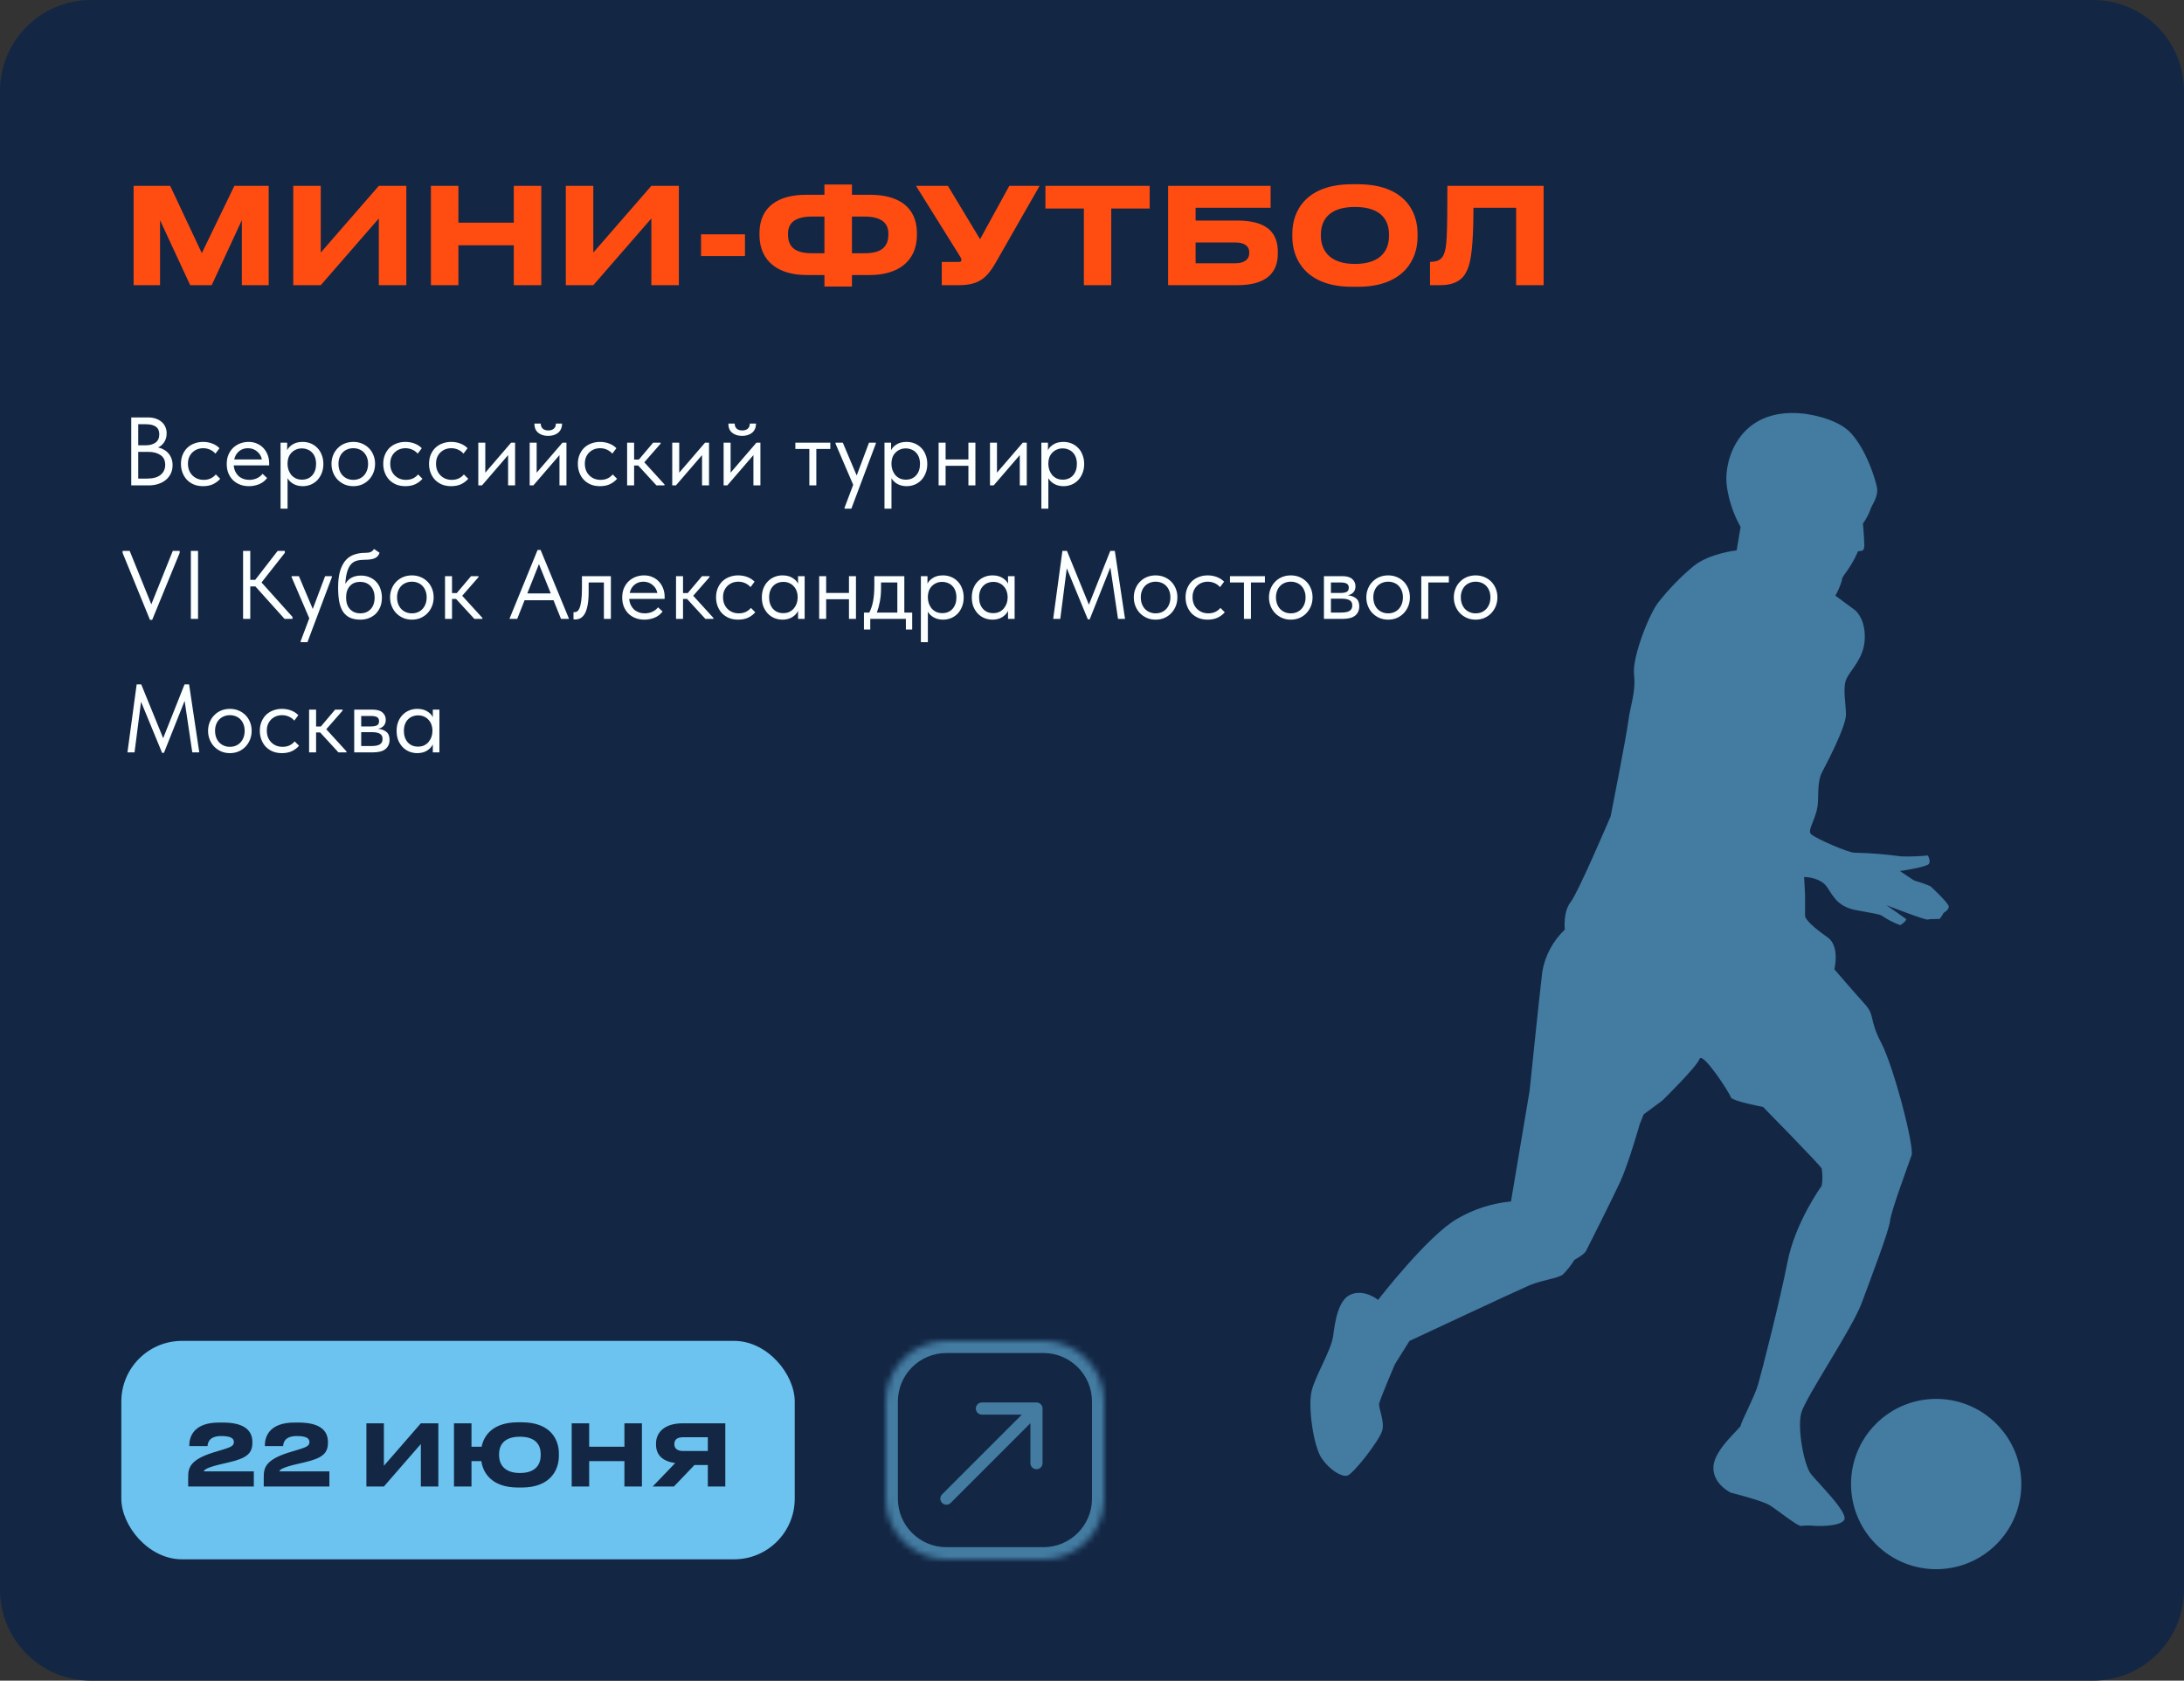 <?xml version="1.0" encoding="UTF-8"?> <svg xmlns="http://www.w3.org/2000/svg" width="360" height="277" viewBox="0 0 360 277" fill="none"><rect x="0" y="0" width="360" height="277" fill="#333333" stroke="none"/><path d="M0 15C0 6.716 6.716 0 15 0H345C353.284 0 360 6.716 360 15V262C360 270.284 353.284 277 345 277H15C6.716 277 0 270.284 0 262V15Z" fill="#132745"></path><path d="M216.208 229.239C216.845 226.663 219.422 222.583 219.745 220.215C220.068 217.848 220.553 214.091 222.807 213.293C225.061 212.494 227.153 214.244 227.153 214.244C227.153 214.244 235.369 203.612 240.199 200.874C242.91 199.288 245.935 198.314 249.062 198.021L252.133 179.783C252.133 179.783 253.74 164.159 254.225 160.137C254.686 157.491 255.986 155.063 257.934 153.214C257.934 153.214 257.61 150.314 258.885 148.697C260.159 147.081 265.494 134.529 265.494 134.529C265.494 134.529 268.071 121.482 268.394 118.905C268.717 116.328 269.678 114.074 269.345 111.174C269.012 108.274 271.922 101.018 273.377 99.25C275.095 97.064 277.04 95.066 279.177 93.287C281.754 91.195 286.261 90.71 286.261 90.71L286.908 86.85C285.76 84.803 284.996 82.563 284.654 80.241C284.017 76.219 286.433 67.033 297.225 68.164C297.225 68.164 302.769 68.716 305.204 71.493C307.638 74.269 309.007 78.596 309.369 80.231C309.73 81.867 308.484 83.246 308.294 84.035C307.991 84.838 307.582 85.596 307.077 86.289C307.077 86.289 307.267 88.191 307.305 89.798C307.343 91.405 306.24 90.444 306.164 91.091C305.651 92.25 305.014 93.35 304.262 94.372C304.186 94.486 303.502 95.323 303.616 95.636C303.353 96.518 302.989 97.367 302.532 98.166C302.532 98.166 305.08 100.068 305.622 100.448C306.164 100.828 307.524 102.283 307.372 105.412C307.22 108.54 305.004 110.442 304.357 111.897C303.711 113.352 304.243 115.701 304.281 117.735C304.319 119.77 300.848 126.294 300.354 127.245C299.86 128.196 299.707 129.261 299.669 131.999C299.631 134.738 297.777 136.773 298.528 137.486C299.279 138.199 304.975 140.691 305.784 140.538C308.329 140.595 310.869 140.798 313.391 141.147C314.854 141.19 316.318 141.14 317.775 140.995C317.775 140.995 318.279 141.832 317.965 142.364C317.651 142.897 313.315 143.553 313.21 143.553C313.106 143.553 315.388 145.036 315.502 145.112C316.421 145.374 317.323 145.691 318.203 146.063C318.516 146.329 321.141 148.811 321.217 149.382C321.293 149.952 320.38 150.456 320.38 150.456C320.206 150.791 320.002 151.109 319.772 151.407C319.619 151.521 318.165 151.407 317.784 151.559C317.404 151.712 310.957 149.192 310.957 149.192C310.957 149.192 313.933 151.255 314.161 151.445C314.389 151.636 313.477 152.396 313.21 152.472C312.16 152.088 311.161 151.577 310.234 150.951C309.816 150.647 308.674 150.532 305.926 150C303.178 149.467 302.37 148.098 301.238 146.31C300.107 144.523 297.378 144.542 297.378 144.542L297.539 147.394V150.932C297.539 151.578 299.146 153.033 301.238 154.479C303.33 155.924 302.37 159.756 302.37 159.756C302.37 159.756 305.584 163.503 307.362 165.462C309.14 167.421 308.009 167.877 310.101 171.899C312.193 175.922 315.578 189.016 315.093 190.423C314.608 191.831 311.708 199.609 311.546 201.216C311.385 202.823 308.484 210.402 306.877 214.748C305.27 219.093 297.539 230.371 296.893 232.948C296.246 235.525 297.378 241.506 298.5 242.933C299.622 244.359 304.785 249.38 303.977 250.54C303.169 251.7 299.146 251.491 299.146 251.491C298.397 251.407 297.642 251.407 296.893 251.491C296.408 251.652 293.022 248.914 291.739 248.106C290.455 247.297 285.292 246.014 285.292 246.014C285.292 246.014 282.23 244.568 282.439 241.668C282.648 238.768 286.956 235.382 286.956 234.897C286.956 234.412 289.209 230.228 289.808 228.136C290.407 226.044 293.346 214.605 294.639 208.006C295.932 201.406 300.278 195.444 300.278 195.444C300.434 194.5 300.434 193.536 300.278 192.591C299.955 191.945 290.607 182.436 290.607 182.436C290.607 182.436 285.453 181.485 285.292 180.829C285.13 180.172 280.623 173.221 280.138 174.543C279.653 175.865 274.004 181.399 274.004 181.399L270.942 183.653L270.296 185.26C270.296 185.26 268.394 191.916 267.072 194.769C265.75 197.622 261.756 205.562 261.433 206.18C261.11 206.798 259.531 207.635 259.531 207.635C258.99 208.509 258.352 209.319 257.63 210.05C256.821 210.697 254.083 211.001 252.152 211.819C250.222 212.637 232.335 221.005 232.335 221.005L229.92 224.865C229.92 224.865 227.505 230.504 227.343 231.312C227.181 232.121 228.294 234.213 227.828 235.82C227.362 237.427 222.997 243.066 222.027 243.227C221.057 243.389 219.175 242.276 217.843 240.327C216.512 238.378 215.561 231.816 216.208 229.239Z" fill="#437BA1"></path><path d="M329.076 254.519C334.557 249.038 334.557 240.151 329.076 234.67C323.594 229.189 314.708 229.189 309.226 234.67C303.745 240.151 303.745 249.038 309.226 254.519C314.708 260 323.594 260 329.076 254.519Z" fill="#437BA1"></path><path d="M22.024 47V30.632H28.052L33.266 41.72L38.634 30.632H44.288V47H39.866V36.286L34.894 47H31.352L26.38 36.286V47H22.024ZM62.444 47V36L52.874 47H48.342V30.632H52.874V41.632L62.444 30.632H66.976V47H62.444ZM84.692 47V40.422H75.562V47H71.03V30.632H75.562V36.704H84.692V30.632H89.224V47H84.692ZM107.368 47V36L97.798 47H93.266V30.632H97.798V41.632L107.368 30.632H111.9V47H107.368ZM115.558 38.618H122.796V42.204H115.558V38.618ZM135.898 32.106V30.412H140.43V32.106H143.444C147.778 32.106 151.144 33.866 151.144 38.486V38.662C151.144 43.282 147.756 45.328 143.4 45.328H140.43V47.22H135.898V45.328H132.928C128.572 45.328 125.184 43.282 125.184 38.662V38.486C125.184 33.866 128.55 32.106 132.884 32.106H135.898ZM135.898 35.692H133.83C131.344 35.692 129.892 36.55 129.892 38.486V38.662C129.892 40.884 131.3 41.742 133.83 41.742H135.898V35.692ZM140.43 35.692V41.742H142.498C145.028 41.742 146.436 40.884 146.436 38.662V38.486C146.436 36.55 144.984 35.692 142.498 35.692H140.43ZM171.361 30.632L164.079 43.37C162.671 45.768 161.395 47 158.051 47H155.235V43.172H158.073C158.337 43.172 158.469 43.084 158.469 42.886V42.864C158.469 42.622 158.403 42.49 158.161 42.116L150.989 30.632H156.247L161.549 39.432L166.367 30.632H171.361ZM178.662 47V34.372H172.326V30.632H189.508V34.372H183.172V47H178.662ZM192.545 47V30.632H209.441V34.24H197.077V36.352H203.963C209.045 36.352 210.629 38.53 210.629 41.522V41.764C210.629 44.756 208.979 47 203.963 47H192.545ZM197.077 43.392H203.611C205.173 43.392 205.921 42.71 205.921 41.72V41.566C205.921 40.598 205.173 39.96 203.611 39.96H197.077V43.392ZM222.859 30.368H223.827C231.483 30.368 233.661 34.856 233.661 38.442V39.102C233.661 42.622 231.483 47.264 223.827 47.264H222.859C215.203 47.264 213.025 42.622 213.025 39.102V38.442C213.025 34.878 215.203 30.368 222.859 30.368ZM228.953 38.926V38.618C228.953 36.594 227.963 34.108 223.343 34.108C218.767 34.108 217.733 36.594 217.733 38.618V38.926C217.733 40.906 218.833 43.502 223.343 43.502C227.941 43.502 228.953 40.906 228.953 38.926ZM249.911 47V34.24H242.871C242.871 38.706 242.673 42.116 242.079 43.898C241.551 45.46 240.605 47 237.349 47H235.721V43.15H235.875C237.217 43.15 237.767 42.534 238.031 41.852C238.471 40.708 238.581 39.146 238.581 30.632H254.443V47H249.911Z" fill="#FF4D12"></path><path d="M21.632 68.8H24.416C24.875 68.8 25.291 68.864 25.664 68.992C26.048 69.12 26.373 69.301 26.64 69.536C26.907 69.76 27.109 70.032 27.248 70.352C27.397 70.672 27.472 71.029 27.472 71.424C27.472 71.744 27.429 72.032 27.344 72.288C27.259 72.544 27.147 72.768 27.008 72.96C26.869 73.152 26.715 73.317 26.544 73.456C26.373 73.584 26.208 73.685 26.048 73.76C26.4 73.824 26.72 73.941 27.008 74.112C27.307 74.272 27.563 74.48 27.776 74.736C27.989 74.981 28.155 75.269 28.272 75.6C28.389 75.931 28.448 76.288 28.448 76.672C28.448 77.173 28.352 77.627 28.16 78.032C27.968 78.437 27.696 78.789 27.344 79.088C27.003 79.376 26.587 79.6 26.096 79.76C25.616 79.92 25.088 80 24.512 80H21.632V68.8ZM22.784 74.48V78.88H24.224C25.237 78.88 25.989 78.672 26.48 78.256C26.981 77.84 27.232 77.291 27.232 76.608C27.232 75.883 26.976 75.349 26.464 75.008C25.952 74.656 25.296 74.48 24.496 74.48H22.784ZM22.784 69.92V73.392H24C24.693 73.392 25.243 73.243 25.648 72.944C26.053 72.635 26.256 72.181 26.256 71.584C26.256 71.019 26.075 70.603 25.712 70.336C25.349 70.059 24.779 69.92 24 69.92H22.784ZM33.476 80.128C32.911 80.128 32.404 80.037 31.956 79.856C31.508 79.664 31.124 79.403 30.804 79.072C30.495 78.741 30.255 78.352 30.084 77.904C29.914 77.456 29.828 76.971 29.828 76.448C29.828 75.883 29.924 75.376 30.116 74.928C30.308 74.48 30.564 74.101 30.884 73.792C31.215 73.483 31.599 73.248 32.036 73.088C32.484 72.917 32.964 72.832 33.476 72.832C34.02 72.832 34.527 72.923 34.996 73.104C35.466 73.285 35.86 73.541 36.18 73.872L35.508 74.768C35.274 74.491 34.98 74.272 34.628 74.112C34.276 73.952 33.898 73.872 33.492 73.872C33.151 73.872 32.826 73.931 32.516 74.048C32.218 74.165 31.951 74.336 31.716 74.56C31.492 74.773 31.311 75.04 31.172 75.36C31.044 75.669 30.98 76.027 30.98 76.432C30.98 76.827 31.044 77.189 31.172 77.52C31.3 77.84 31.482 78.117 31.716 78.352C31.951 78.587 32.223 78.768 32.532 78.896C32.852 79.024 33.199 79.088 33.572 79.088C34.01 79.088 34.399 79.008 34.74 78.848C35.082 78.677 35.359 78.459 35.572 78.192L36.292 78.912C35.994 79.264 35.61 79.557 35.14 79.792C34.671 80.016 34.116 80.128 33.476 80.128ZM41.023 80.128C40.501 80.128 40.015 80.043 39.567 79.872C39.13 79.701 38.746 79.461 38.415 79.152C38.095 78.832 37.839 78.448 37.647 78C37.466 77.552 37.375 77.045 37.375 76.48C37.375 75.893 37.471 75.376 37.663 74.928C37.866 74.469 38.133 74.085 38.463 73.776C38.804 73.467 39.188 73.232 39.615 73.072C40.053 72.912 40.506 72.832 40.975 72.832C41.519 72.832 41.999 72.933 42.415 73.136C42.842 73.328 43.199 73.589 43.487 73.92C43.775 74.251 43.994 74.624 44.143 75.04C44.292 75.456 44.367 75.877 44.367 76.304V76.704H38.527C38.559 77.077 38.645 77.413 38.783 77.712C38.922 78 39.103 78.251 39.327 78.464C39.562 78.667 39.828 78.821 40.127 78.928C40.426 79.035 40.746 79.088 41.087 79.088C41.535 79.088 41.951 79.003 42.335 78.832C42.73 78.651 43.044 78.405 43.279 78.096L44.031 78.784C43.69 79.243 43.247 79.584 42.703 79.808C42.17 80.021 41.61 80.128 41.023 80.128ZM40.863 73.872C40.298 73.872 39.812 74.037 39.407 74.368C39.002 74.699 38.735 75.152 38.607 75.728H43.167C43.06 75.184 42.794 74.741 42.367 74.4C41.951 74.048 41.45 73.872 40.863 73.872ZM46.247 83.84V72.96H47.335V74.208C47.484 73.856 47.778 73.541 48.215 73.264C48.652 72.976 49.212 72.832 49.895 72.832C50.364 72.832 50.807 72.917 51.223 73.088C51.639 73.259 52.002 73.504 52.311 73.824C52.62 74.133 52.86 74.517 53.031 74.976C53.212 75.424 53.303 75.925 53.303 76.48C53.303 77.045 53.207 77.557 53.015 78.016C52.834 78.464 52.588 78.848 52.279 79.168C51.969 79.477 51.607 79.717 51.191 79.888C50.775 80.048 50.343 80.128 49.895 80.128C49.319 80.128 48.812 80.005 48.375 79.76C47.938 79.515 47.612 79.2 47.399 78.816V83.84H46.247ZM49.751 73.904C49.377 73.904 49.047 73.973 48.759 74.112C48.471 74.24 48.225 74.416 48.023 74.64C47.82 74.853 47.666 75.104 47.559 75.392C47.463 75.669 47.41 75.963 47.399 76.272V76.528C47.399 76.837 47.452 77.147 47.559 77.456C47.666 77.755 47.815 78.027 48.007 78.272C48.209 78.507 48.46 78.699 48.759 78.848C49.057 78.987 49.399 79.056 49.783 79.056C50.476 79.056 51.036 78.821 51.463 78.352C51.889 77.872 52.103 77.243 52.103 76.464C52.103 76.059 52.044 75.696 51.927 75.376C51.809 75.056 51.644 74.789 51.431 74.576C51.218 74.352 50.967 74.187 50.679 74.08C50.391 73.963 50.081 73.904 49.751 73.904ZM58.241 80.128C57.729 80.128 57.254 80.037 56.817 79.856C56.379 79.664 55.995 79.403 55.665 79.072C55.345 78.741 55.094 78.352 54.913 77.904C54.731 77.456 54.641 76.971 54.641 76.448C54.641 75.936 54.731 75.461 54.913 75.024C55.094 74.576 55.345 74.192 55.665 73.872C55.985 73.541 56.363 73.285 56.801 73.104C57.249 72.923 57.729 72.832 58.241 72.832C58.753 72.832 59.227 72.923 59.665 73.104C60.102 73.285 60.481 73.536 60.801 73.856C61.121 74.176 61.371 74.56 61.553 75.008C61.734 75.445 61.825 75.925 61.825 76.448C61.825 76.971 61.734 77.456 61.553 77.904C61.371 78.352 61.121 78.741 60.801 79.072C60.481 79.403 60.102 79.664 59.665 79.856C59.227 80.037 58.753 80.128 58.241 80.128ZM58.241 79.088C58.603 79.088 58.934 79.024 59.233 78.896C59.531 78.768 59.787 78.587 60.001 78.352C60.214 78.117 60.379 77.84 60.497 77.52C60.614 77.189 60.673 76.832 60.673 76.448C60.673 76.064 60.614 75.717 60.497 75.408C60.379 75.088 60.214 74.816 60.001 74.592C59.787 74.357 59.531 74.181 59.233 74.064C58.934 73.936 58.603 73.872 58.241 73.872C57.878 73.872 57.547 73.936 57.249 74.064C56.95 74.181 56.689 74.357 56.465 74.592C56.251 74.816 56.086 75.088 55.969 75.408C55.851 75.717 55.793 76.064 55.793 76.448C55.793 76.832 55.851 77.189 55.969 77.52C56.086 77.84 56.251 78.117 56.465 78.352C56.689 78.587 56.95 78.768 57.249 78.896C57.547 79.024 57.878 79.088 58.241 79.088ZM66.82 80.128C66.255 80.128 65.748 80.037 65.3 79.856C64.852 79.664 64.468 79.403 64.148 79.072C63.839 78.741 63.599 78.352 63.428 77.904C63.257 77.456 63.172 76.971 63.172 76.448C63.172 75.883 63.268 75.376 63.46 74.928C63.652 74.48 63.908 74.101 64.228 73.792C64.559 73.483 64.943 73.248 65.38 73.088C65.828 72.917 66.308 72.832 66.82 72.832C67.364 72.832 67.871 72.923 68.34 73.104C68.809 73.285 69.204 73.541 69.524 73.872L68.852 74.768C68.617 74.491 68.324 74.272 67.972 74.112C67.62 73.952 67.241 73.872 66.836 73.872C66.495 73.872 66.169 73.931 65.86 74.048C65.561 74.165 65.295 74.336 65.06 74.56C64.836 74.773 64.655 75.04 64.516 75.36C64.388 75.669 64.324 76.027 64.324 76.432C64.324 76.827 64.388 77.189 64.516 77.52C64.644 77.84 64.825 78.117 65.06 78.352C65.295 78.587 65.567 78.768 65.876 78.896C66.196 79.024 66.543 79.088 66.916 79.088C67.353 79.088 67.743 79.008 68.084 78.848C68.425 78.677 68.703 78.459 68.916 78.192L69.636 78.912C69.337 79.264 68.953 79.557 68.484 79.792C68.015 80.016 67.46 80.128 66.82 80.128ZM74.367 80.128C73.802 80.128 73.295 80.037 72.847 79.856C72.399 79.664 72.015 79.403 71.695 79.072C71.385 78.741 71.145 78.352 70.975 77.904C70.804 77.456 70.719 76.971 70.719 76.448C70.719 75.883 70.815 75.376 71.007 74.928C71.199 74.48 71.455 74.101 71.775 73.792C72.106 73.483 72.49 73.248 72.927 73.088C73.375 72.917 73.855 72.832 74.367 72.832C74.911 72.832 75.418 72.923 75.887 73.104C76.356 73.285 76.751 73.541 77.071 73.872L76.399 74.768C76.164 74.491 75.871 74.272 75.519 74.112C75.167 73.952 74.788 73.872 74.383 73.872C74.041 73.872 73.716 73.931 73.407 74.048C73.108 74.165 72.841 74.336 72.607 74.56C72.383 74.773 72.201 75.04 72.063 75.36C71.935 75.669 71.871 76.027 71.871 76.432C71.871 76.827 71.935 77.189 72.063 77.52C72.191 77.84 72.372 78.117 72.607 78.352C72.841 78.587 73.114 78.768 73.423 78.896C73.743 79.024 74.09 79.088 74.463 79.088C74.9 79.088 75.29 79.008 75.631 78.848C75.972 78.677 76.249 78.459 76.463 78.192L77.183 78.912C76.884 79.264 76.5 79.557 76.031 79.792C75.561 80.016 75.007 80.128 74.367 80.128ZM78.841 72.96H79.993V77.904L84.249 72.96H84.905V80H83.753V75.008L79.449 80H78.841V72.96ZM87.309 72.96H88.461V77.904L92.717 72.96H93.373V80H92.221V75.008L87.917 80H87.309V72.96ZM90.349 71.84C89.688 71.84 89.144 71.669 88.717 71.328C88.291 70.976 88.083 70.469 88.093 69.808H89.133C89.133 70.149 89.24 70.427 89.453 70.64C89.667 70.843 89.976 70.944 90.381 70.944C90.765 70.944 91.069 70.848 91.293 70.656C91.517 70.453 91.629 70.171 91.629 69.808H92.653C92.643 70.469 92.424 70.976 91.997 71.328C91.571 71.669 91.021 71.84 90.349 71.84ZM98.898 80.128C98.333 80.128 97.826 80.037 97.378 79.856C96.93 79.664 96.546 79.403 96.226 79.072C95.917 78.741 95.677 78.352 95.506 77.904C95.335 77.456 95.25 76.971 95.25 76.448C95.25 75.883 95.346 75.376 95.538 74.928C95.73 74.48 95.986 74.101 96.306 73.792C96.637 73.483 97.021 73.248 97.458 73.088C97.906 72.917 98.386 72.832 98.898 72.832C99.442 72.832 99.949 72.923 100.418 73.104C100.887 73.285 101.282 73.541 101.602 73.872L100.93 74.768C100.695 74.491 100.402 74.272 100.05 74.112C99.698 73.952 99.32 73.872 98.914 73.872C98.573 73.872 98.248 73.931 97.938 74.048C97.639 74.165 97.373 74.336 97.138 74.56C96.914 74.773 96.733 75.04 96.594 75.36C96.466 75.669 96.402 76.027 96.402 76.432C96.402 76.827 96.466 77.189 96.594 77.52C96.722 77.84 96.903 78.117 97.138 78.352C97.373 78.587 97.645 78.768 97.954 78.896C98.274 79.024 98.621 79.088 98.994 79.088C99.431 79.088 99.821 79.008 100.162 78.848C100.503 78.677 100.781 78.459 100.994 78.192L101.714 78.912C101.415 79.264 101.031 79.557 100.562 79.792C100.093 80.016 99.538 80.128 98.898 80.128ZM103.372 72.96H104.524V75.744H105.308L107.66 72.96H108.892V73.12L106.204 76.192L109.532 79.84V80H108.204L105.196 76.72H104.524V80H103.372V72.96ZM110.809 72.96H111.961V77.904L116.217 72.96H116.873V80H115.721V75.008L111.417 80H110.809V72.96ZM119.278 72.96H120.43V77.904L124.686 72.96H125.342V80H124.19V75.008L119.886 80H119.278V72.96ZM122.318 71.84C121.657 71.84 121.113 71.669 120.686 71.328C120.259 70.976 120.051 70.469 120.062 69.808H121.102C121.102 70.149 121.209 70.427 121.422 70.64C121.635 70.843 121.945 70.944 122.35 70.944C122.734 70.944 123.038 70.848 123.262 70.656C123.486 70.453 123.598 70.171 123.598 69.808H124.622C124.611 70.469 124.393 70.976 123.966 71.328C123.539 71.669 122.99 71.84 122.318 71.84ZM133.407 74H131.103V72.96H136.863V74H134.559V80H133.407V74ZM139.212 83.68L140.636 79.904L137.724 73.12V72.96H138.924L141.212 78.368L143.244 72.96H144.364V73.12L140.332 83.84H139.212V83.68ZM145.794 83.84V72.96H146.882V74.208C147.031 73.856 147.324 73.541 147.762 73.264C148.199 72.976 148.759 72.832 149.442 72.832C149.911 72.832 150.354 72.917 150.77 73.088C151.186 73.259 151.548 73.504 151.858 73.824C152.167 74.133 152.407 74.517 152.578 74.976C152.759 75.424 152.85 75.925 152.85 76.48C152.85 77.045 152.754 77.557 152.562 78.016C152.38 78.464 152.135 78.848 151.826 79.168C151.516 79.477 151.154 79.717 150.738 79.888C150.322 80.048 149.89 80.128 149.442 80.128C148.866 80.128 148.359 80.005 147.922 79.76C147.484 79.515 147.159 79.2 146.946 78.816V83.84H145.794ZM149.298 73.904C148.924 73.904 148.594 73.973 148.306 74.112C148.018 74.24 147.772 74.416 147.57 74.64C147.367 74.853 147.212 75.104 147.106 75.392C147.01 75.669 146.956 75.963 146.946 76.272V76.528C146.946 76.837 146.999 77.147 147.106 77.456C147.212 77.755 147.362 78.027 147.554 78.272C147.756 78.507 148.007 78.699 148.306 78.848C148.604 78.987 148.946 79.056 149.33 79.056C150.023 79.056 150.583 78.821 151.01 78.352C151.436 77.872 151.65 77.243 151.65 76.464C151.65 76.059 151.591 75.696 151.474 75.376C151.356 75.056 151.191 74.789 150.978 74.576C150.764 74.352 150.514 74.187 150.226 74.08C149.938 73.963 149.628 73.904 149.298 73.904ZM159.628 76.768H155.868V80H154.716V72.96H155.868V75.728H159.628V72.96H160.78V80H159.628V76.768ZM163.184 72.96H164.336V77.904L168.592 72.96H169.248V80H168.096V75.008L163.792 80H163.184V72.96ZM171.653 83.84V72.96H172.741V74.208C172.89 73.856 173.184 73.541 173.621 73.264C174.058 72.976 174.618 72.832 175.301 72.832C175.77 72.832 176.213 72.917 176.629 73.088C177.045 73.259 177.408 73.504 177.717 73.824C178.026 74.133 178.266 74.517 178.437 74.976C178.618 75.424 178.709 75.925 178.709 76.48C178.709 77.045 178.613 77.557 178.421 78.016C178.24 78.464 177.994 78.848 177.685 79.168C177.376 79.477 177.013 79.717 176.597 79.888C176.181 80.048 175.749 80.128 175.301 80.128C174.725 80.128 174.218 80.005 173.781 79.76C173.344 79.515 173.018 79.2 172.805 78.816V83.84H171.653ZM175.157 73.904C174.784 73.904 174.453 73.973 174.165 74.112C173.877 74.24 173.632 74.416 173.429 74.64C173.226 74.853 173.072 75.104 172.965 75.392C172.869 75.669 172.816 75.963 172.805 76.272V76.528C172.805 76.837 172.858 77.147 172.965 77.456C173.072 77.755 173.221 78.027 173.413 78.272C173.616 78.507 173.866 78.699 174.165 78.848C174.464 78.987 174.805 79.056 175.189 79.056C175.882 79.056 176.442 78.821 176.869 78.352C177.296 77.872 177.509 77.243 177.509 76.464C177.509 76.059 177.45 75.696 177.333 75.376C177.216 75.056 177.05 74.789 176.837 74.576C176.624 74.352 176.373 74.187 176.085 74.08C175.797 73.963 175.488 73.904 175.157 73.904ZM20.208 91.12V90.8H21.376L24.944 99.6L28.48 90.8H29.616V91.12L25.088 102.16H24.72L20.208 91.12ZM32.644 102H31.46V90.8H32.644V102ZM41.254 95.568H42.069L45.766 90.8H46.95V91.12L43.109 96L48.214 101.68V102H46.901L42.102 96.656H41.254V102H40.069V90.8H41.254V95.568ZM49.556 105.68L50.98 101.904L48.068 95.12V94.96H49.268L51.556 100.368L53.588 94.96H54.708V95.12L50.676 105.84H49.556V105.68ZM59.431 102.128C58.727 102.128 58.135 102.016 57.654 101.792C57.185 101.557 56.806 101.221 56.519 100.784C56.241 100.336 56.038 99.787 55.91 99.136C55.793 98.475 55.734 97.712 55.734 96.848C55.734 95.728 55.846 94.8 56.071 94.064C56.305 93.328 56.62 92.741 57.014 92.304C57.42 91.867 57.889 91.563 58.422 91.392C58.967 91.211 59.542 91.12 60.151 91.12C60.556 91.12 60.865 91.077 61.078 90.992C61.292 90.907 61.484 90.736 61.654 90.48L62.566 91.104C62.417 91.552 62.145 91.856 61.751 92.016C61.367 92.176 60.844 92.256 60.182 92.256C59.681 92.256 59.239 92.304 58.855 92.4C58.481 92.496 58.156 92.688 57.879 92.976C57.612 93.264 57.398 93.669 57.239 94.192C57.078 94.704 56.972 95.381 56.919 96.224C57.217 95.744 57.58 95.397 58.007 95.184C58.433 94.971 58.929 94.864 59.495 94.864C60.038 94.864 60.524 94.96 60.95 95.152C61.377 95.333 61.74 95.589 62.038 95.92C62.337 96.24 62.561 96.624 62.711 97.072C62.87 97.52 62.95 98 62.95 98.512C62.95 99.088 62.855 99.605 62.663 100.064C62.471 100.512 62.215 100.891 61.895 101.2C61.575 101.499 61.201 101.728 60.775 101.888C60.348 102.048 59.9 102.128 59.431 102.128ZM59.398 101.088C60.102 101.088 60.668 100.859 61.094 100.4C61.532 99.931 61.751 99.296 61.751 98.496C61.751 98.112 61.697 97.765 61.59 97.456C61.484 97.136 61.329 96.864 61.127 96.64C60.924 96.405 60.673 96.224 60.374 96.096C60.087 95.968 59.751 95.904 59.367 95.904C58.63 95.904 58.06 96.139 57.654 96.608C57.249 97.067 57.047 97.691 57.047 98.48C57.047 99.312 57.265 99.957 57.703 100.416C58.14 100.864 58.705 101.088 59.398 101.088ZM67.897 102.128C67.385 102.128 66.91 102.037 66.473 101.856C66.036 101.664 65.652 101.403 65.321 101.072C65.001 100.741 64.75 100.352 64.569 99.904C64.388 99.456 64.297 98.971 64.297 98.448C64.297 97.936 64.388 97.461 64.569 97.024C64.75 96.576 65.001 96.192 65.321 95.872C65.641 95.541 66.02 95.285 66.457 95.104C66.905 94.923 67.385 94.832 67.897 94.832C68.409 94.832 68.884 94.923 69.321 95.104C69.758 95.285 70.137 95.536 70.457 95.856C70.777 96.176 71.028 96.56 71.209 97.008C71.39 97.445 71.481 97.925 71.481 98.448C71.481 98.971 71.39 99.456 71.209 99.904C71.028 100.352 70.777 100.741 70.457 101.072C70.137 101.403 69.758 101.664 69.321 101.856C68.884 102.037 68.409 102.128 67.897 102.128ZM67.897 101.088C68.26 101.088 68.59 101.024 68.889 100.896C69.188 100.768 69.444 100.587 69.657 100.352C69.87 100.117 70.036 99.84 70.153 99.52C70.27 99.189 70.329 98.832 70.329 98.448C70.329 98.064 70.27 97.717 70.153 97.408C70.036 97.088 69.87 96.816 69.657 96.592C69.444 96.357 69.188 96.181 68.889 96.064C68.59 95.936 68.26 95.872 67.897 95.872C67.534 95.872 67.204 95.936 66.905 96.064C66.606 96.181 66.345 96.357 66.121 96.592C65.908 96.816 65.742 97.088 65.625 97.408C65.508 97.717 65.449 98.064 65.449 98.448C65.449 98.832 65.508 99.189 65.625 99.52C65.742 99.84 65.908 100.117 66.121 100.352C66.345 100.587 66.606 100.768 66.905 100.896C67.204 101.024 67.534 101.088 67.897 101.088ZM73.356 94.96H74.508V97.744H75.292L77.644 94.96H78.876V95.12L76.188 98.192L79.516 101.84V102H78.188L75.18 98.72H74.508V102H73.356V94.96ZM88.614 90.64H89.11L93.798 102H92.47L91.238 98.928H86.47L85.254 102H83.974L88.614 90.64ZM86.918 97.808H90.79L88.838 92.976L86.918 97.808ZM94.806 102.096C94.721 102.096 94.656 102.091 94.614 102.08C94.582 102.08 94.555 102.075 94.534 102.064V100.88C94.576 100.891 94.614 100.896 94.646 100.896C94.678 100.896 94.704 100.896 94.726 100.896C94.875 100.896 95.019 100.848 95.158 100.752C95.307 100.645 95.435 100.453 95.542 100.176C95.659 99.888 95.75 99.488 95.814 98.976C95.888 98.464 95.926 97.797 95.926 96.976V94.96H100.694V102H99.542V96H97.03V97.552C97.03 98.437 96.971 99.173 96.854 99.76C96.747 100.336 96.593 100.8 96.39 101.152C96.187 101.493 95.953 101.739 95.686 101.888C95.419 102.027 95.126 102.096 94.806 102.096ZM106.211 102.128C105.688 102.128 105.203 102.043 104.755 101.872C104.317 101.701 103.933 101.461 103.603 101.152C103.283 100.832 103.027 100.448 102.835 100C102.653 99.552 102.563 99.045 102.563 98.48C102.563 97.893 102.659 97.376 102.851 96.928C103.053 96.469 103.32 96.085 103.651 95.776C103.992 95.467 104.376 95.232 104.803 95.072C105.24 94.912 105.693 94.832 106.163 94.832C106.707 94.832 107.187 94.933 107.603 95.136C108.029 95.328 108.387 95.589 108.675 95.92C108.963 96.251 109.181 96.624 109.331 97.04C109.48 97.456 109.555 97.877 109.555 98.304V98.704H103.715C103.747 99.077 103.832 99.413 103.971 99.712C104.109 100 104.291 100.251 104.515 100.464C104.749 100.667 105.016 100.821 105.315 100.928C105.613 101.035 105.933 101.088 106.275 101.088C106.723 101.088 107.139 101.003 107.523 100.832C107.917 100.651 108.232 100.405 108.467 100.096L109.219 100.784C108.877 101.243 108.435 101.584 107.891 101.808C107.357 102.021 106.797 102.128 106.211 102.128ZM106.051 95.872C105.485 95.872 105 96.037 104.595 96.368C104.189 96.699 103.923 97.152 103.795 97.728H108.355C108.248 97.184 107.981 96.741 107.555 96.4C107.139 96.048 106.637 95.872 106.051 95.872ZM111.434 94.96H112.586V97.744H113.37L115.722 94.96H116.954V95.12L114.266 98.192L117.594 101.84V102H116.266L113.258 98.72H112.586V102H111.434V94.96ZM121.679 102.128C121.114 102.128 120.607 102.037 120.159 101.856C119.711 101.664 119.327 101.403 119.007 101.072C118.698 100.741 118.458 100.352 118.287 99.904C118.117 99.456 118.031 98.971 118.031 98.448C118.031 97.883 118.127 97.376 118.319 96.928C118.511 96.48 118.767 96.101 119.087 95.792C119.418 95.483 119.802 95.248 120.239 95.088C120.687 94.917 121.167 94.832 121.679 94.832C122.223 94.832 122.73 94.923 123.199 95.104C123.669 95.285 124.063 95.541 124.383 95.872L123.711 96.768C123.477 96.491 123.183 96.272 122.831 96.112C122.479 95.952 122.101 95.872 121.695 95.872C121.354 95.872 121.029 95.931 120.719 96.048C120.421 96.165 120.154 96.336 119.919 96.56C119.695 96.773 119.514 97.04 119.375 97.36C119.247 97.669 119.183 98.027 119.183 98.432C119.183 98.827 119.247 99.189 119.375 99.52C119.503 99.84 119.685 100.117 119.919 100.352C120.154 100.587 120.426 100.768 120.735 100.896C121.055 101.024 121.402 101.088 121.775 101.088C122.213 101.088 122.602 101.008 122.943 100.848C123.285 100.677 123.562 100.459 123.775 100.192L124.495 100.912C124.197 101.264 123.813 101.557 123.343 101.792C122.874 102.016 122.319 102.128 121.679 102.128ZM128.986 102.128C128.538 102.128 128.106 102.048 127.69 101.888C127.274 101.717 126.912 101.477 126.602 101.168C126.293 100.848 126.042 100.464 125.85 100.016C125.669 99.557 125.578 99.045 125.578 98.48C125.578 97.925 125.664 97.424 125.834 96.976C126.016 96.517 126.261 96.133 126.57 95.824C126.88 95.504 127.242 95.259 127.658 95.088C128.074 94.917 128.517 94.832 128.986 94.832C129.658 94.832 130.213 94.976 130.65 95.264C131.098 95.541 131.397 95.856 131.546 96.208V94.96H132.634V102H131.546V100.688C131.344 101.104 131.018 101.451 130.57 101.728C130.122 101.995 129.594 102.128 128.986 102.128ZM129.098 101.056C129.482 101.056 129.824 100.987 130.122 100.848C130.421 100.699 130.666 100.507 130.858 100.272C131.061 100.027 131.216 99.755 131.322 99.456C131.429 99.147 131.482 98.837 131.482 98.528V98.272C131.472 97.963 131.413 97.669 131.306 97.392C131.2 97.104 131.045 96.853 130.842 96.64C130.65 96.416 130.41 96.24 130.122 96.112C129.834 95.973 129.504 95.904 129.13 95.904C128.789 95.904 128.474 95.963 128.186 96.08C127.909 96.187 127.664 96.352 127.45 96.576C127.237 96.789 127.072 97.056 126.954 97.376C126.837 97.696 126.778 98.059 126.778 98.464C126.778 99.243 126.992 99.872 127.418 100.352C127.845 100.821 128.405 101.056 129.098 101.056ZM139.94 98.768H136.18V102H135.028V94.96H136.18V97.728H139.94V94.96H141.092V102H139.94V98.768ZM142.409 100.96H143.289C143.566 100.427 143.774 99.808 143.913 99.104C144.052 98.389 144.121 97.525 144.121 96.512V94.96H149.065V100.96H150.361V103.76H149.321V102H143.449V103.76H142.409V100.96ZM145.225 96.96C145.225 97.76 145.161 98.485 145.033 99.136C144.916 99.776 144.75 100.384 144.537 100.96H147.913V96H145.225V96.96ZM151.794 105.84V94.96H152.882V96.208C153.031 95.856 153.324 95.541 153.762 95.264C154.199 94.976 154.759 94.832 155.442 94.832C155.911 94.832 156.354 94.917 156.77 95.088C157.186 95.259 157.548 95.504 157.858 95.824C158.167 96.133 158.407 96.517 158.578 96.976C158.759 97.424 158.85 97.925 158.85 98.48C158.85 99.045 158.754 99.557 158.562 100.016C158.38 100.464 158.135 100.848 157.826 101.168C157.516 101.477 157.154 101.717 156.738 101.888C156.322 102.048 155.89 102.128 155.442 102.128C154.866 102.128 154.359 102.005 153.922 101.76C153.484 101.515 153.159 101.2 152.946 100.816V105.84H151.794ZM155.298 95.904C154.924 95.904 154.594 95.973 154.306 96.112C154.018 96.24 153.772 96.416 153.57 96.64C153.367 96.853 153.212 97.104 153.106 97.392C153.01 97.669 152.956 97.963 152.946 98.272V98.528C152.946 98.837 152.999 99.147 153.106 99.456C153.212 99.755 153.362 100.027 153.554 100.272C153.756 100.507 154.007 100.699 154.306 100.848C154.604 100.987 154.946 101.056 155.33 101.056C156.023 101.056 156.583 100.821 157.01 100.352C157.436 99.872 157.65 99.243 157.65 98.464C157.65 98.059 157.591 97.696 157.474 97.376C157.356 97.056 157.191 96.789 156.978 96.576C156.764 96.352 156.514 96.187 156.226 96.08C155.938 95.963 155.628 95.904 155.298 95.904ZM163.596 102.128C163.148 102.128 162.716 102.048 162.3 101.888C161.884 101.717 161.521 101.477 161.212 101.168C160.902 100.848 160.652 100.464 160.46 100.016C160.278 99.557 160.188 99.045 160.188 98.48C160.188 97.925 160.273 97.424 160.444 96.976C160.625 96.517 160.87 96.133 161.18 95.824C161.489 95.504 161.852 95.259 162.268 95.088C162.684 94.917 163.126 94.832 163.596 94.832C164.268 94.832 164.822 94.976 165.26 95.264C165.708 95.541 166.006 95.856 166.156 96.208V94.96H167.244V102H166.156V100.688C165.953 101.104 165.628 101.451 165.18 101.728C164.732 101.995 164.204 102.128 163.596 102.128ZM163.708 101.056C164.092 101.056 164.433 100.987 164.732 100.848C165.03 100.699 165.276 100.507 165.468 100.272C165.67 100.027 165.825 99.755 165.932 99.456C166.038 99.147 166.092 98.837 166.092 98.528V98.272C166.081 97.963 166.022 97.669 165.916 97.392C165.809 97.104 165.654 96.853 165.452 96.64C165.26 96.416 165.02 96.24 164.732 96.112C164.444 95.973 164.113 95.904 163.74 95.904C163.398 95.904 163.084 95.963 162.796 96.08C162.518 96.187 162.273 96.352 162.06 96.576C161.846 96.789 161.681 97.056 161.564 97.376C161.446 97.696 161.388 98.059 161.388 98.464C161.388 99.243 161.601 99.872 162.028 100.352C162.454 100.821 163.014 101.056 163.708 101.056ZM175.122 90.8H175.874L179.49 99.664L183.01 90.8H183.762L185.442 102H184.29L183.026 93.52L179.618 102.08H179.314L175.842 93.664L174.77 102H173.602L175.122 90.8ZM190.491 102.128C189.979 102.128 189.504 102.037 189.067 101.856C188.629 101.664 188.245 101.403 187.915 101.072C187.595 100.741 187.344 100.352 187.163 99.904C186.981 99.456 186.891 98.971 186.891 98.448C186.891 97.936 186.981 97.461 187.163 97.024C187.344 96.576 187.595 96.192 187.915 95.872C188.235 95.541 188.613 95.285 189.051 95.104C189.499 94.923 189.979 94.832 190.491 94.832C191.003 94.832 191.477 94.923 191.915 95.104C192.352 95.285 192.731 95.536 193.051 95.856C193.371 96.176 193.621 96.56 193.803 97.008C193.984 97.445 194.075 97.925 194.075 98.448C194.075 98.971 193.984 99.456 193.803 99.904C193.621 100.352 193.371 100.741 193.051 101.072C192.731 101.403 192.352 101.664 191.915 101.856C191.477 102.037 191.003 102.128 190.491 102.128ZM190.491 101.088C190.853 101.088 191.184 101.024 191.483 100.896C191.781 100.768 192.037 100.587 192.251 100.352C192.464 100.117 192.629 99.84 192.747 99.52C192.864 99.189 192.923 98.832 192.923 98.448C192.923 98.064 192.864 97.717 192.747 97.408C192.629 97.088 192.464 96.816 192.251 96.592C192.037 96.357 191.781 96.181 191.483 96.064C191.184 95.936 190.853 95.872 190.491 95.872C190.128 95.872 189.797 95.936 189.499 96.064C189.2 96.181 188.939 96.357 188.715 96.592C188.501 96.816 188.336 97.088 188.219 97.408C188.101 97.717 188.043 98.064 188.043 98.448C188.043 98.832 188.101 99.189 188.219 99.52C188.336 99.84 188.501 100.117 188.715 100.352C188.939 100.587 189.2 100.768 189.499 100.896C189.797 101.024 190.128 101.088 190.491 101.088ZM199.07 102.128C198.505 102.128 197.998 102.037 197.55 101.856C197.102 101.664 196.718 101.403 196.398 101.072C196.089 100.741 195.849 100.352 195.678 99.904C195.507 99.456 195.422 98.971 195.422 98.448C195.422 97.883 195.518 97.376 195.71 96.928C195.902 96.48 196.158 96.101 196.478 95.792C196.809 95.483 197.193 95.248 197.63 95.088C198.078 94.917 198.558 94.832 199.07 94.832C199.614 94.832 200.121 94.923 200.59 95.104C201.059 95.285 201.454 95.541 201.774 95.872L201.102 96.768C200.867 96.491 200.574 96.272 200.222 96.112C199.87 95.952 199.491 95.872 199.086 95.872C198.745 95.872 198.419 95.931 198.11 96.048C197.811 96.165 197.545 96.336 197.31 96.56C197.086 96.773 196.905 97.04 196.766 97.36C196.638 97.669 196.574 98.027 196.574 98.432C196.574 98.827 196.638 99.189 196.766 99.52C196.894 99.84 197.075 100.117 197.31 100.352C197.545 100.587 197.817 100.768 198.126 100.896C198.446 101.024 198.793 101.088 199.166 101.088C199.603 101.088 199.993 101.008 200.334 100.848C200.675 100.677 200.953 100.459 201.166 100.192L201.886 100.912C201.587 101.264 201.203 101.557 200.734 101.792C200.265 102.016 199.71 102.128 199.07 102.128ZM205.048 96H202.744V94.96H208.504V96H206.2V102H205.048V96ZM212.772 102.128C212.26 102.128 211.785 102.037 211.348 101.856C210.911 101.664 210.527 101.403 210.196 101.072C209.876 100.741 209.625 100.352 209.444 99.904C209.263 99.456 209.172 98.971 209.172 98.448C209.172 97.936 209.263 97.461 209.444 97.024C209.625 96.576 209.876 96.192 210.196 95.872C210.516 95.541 210.895 95.285 211.332 95.104C211.78 94.923 212.26 94.832 212.772 94.832C213.284 94.832 213.759 94.923 214.196 95.104C214.633 95.285 215.012 95.536 215.332 95.856C215.652 96.176 215.903 96.56 216.084 97.008C216.265 97.445 216.356 97.925 216.356 98.448C216.356 98.971 216.265 99.456 216.084 99.904C215.903 100.352 215.652 100.741 215.332 101.072C215.012 101.403 214.633 101.664 214.196 101.856C213.759 102.037 213.284 102.128 212.772 102.128ZM212.772 101.088C213.135 101.088 213.465 101.024 213.764 100.896C214.063 100.768 214.319 100.587 214.532 100.352C214.745 100.117 214.911 99.84 215.028 99.52C215.145 99.189 215.204 98.832 215.204 98.448C215.204 98.064 215.145 97.717 215.028 97.408C214.911 97.088 214.745 96.816 214.532 96.592C214.319 96.357 214.063 96.181 213.764 96.064C213.465 95.936 213.135 95.872 212.772 95.872C212.409 95.872 212.079 95.936 211.78 96.064C211.481 96.181 211.22 96.357 210.996 96.592C210.783 96.816 210.617 97.088 210.5 97.408C210.383 97.717 210.324 98.064 210.324 98.448C210.324 98.832 210.383 99.189 210.5 99.52C210.617 99.84 210.783 100.117 210.996 100.352C211.22 100.587 211.481 100.768 211.78 100.896C212.079 101.024 212.409 101.088 212.772 101.088ZM218.231 94.96H221.271C222.007 94.96 222.551 95.12 222.903 95.44C223.255 95.749 223.431 96.149 223.431 96.64C223.431 97.045 223.314 97.376 223.079 97.632C222.855 97.877 222.546 98.037 222.151 98.112C222.706 98.165 223.159 98.331 223.511 98.608C223.874 98.885 224.055 99.328 224.055 99.936C224.055 100.576 223.831 101.083 223.383 101.456C222.935 101.819 222.258 102 221.351 102H218.231V94.96ZM219.383 98.672V100.96H221.031C221.693 100.96 222.167 100.869 222.455 100.688C222.754 100.496 222.903 100.197 222.903 99.792C222.903 99.376 222.754 99.088 222.455 98.928C222.167 98.757 221.746 98.672 221.191 98.672H219.383ZM219.383 96V97.728H220.983C221.41 97.728 221.741 97.669 221.975 97.552C222.21 97.424 222.327 97.195 222.327 96.864C222.327 96.544 222.215 96.32 221.991 96.192C221.767 96.064 221.421 96 220.951 96H219.383ZM228.819 102.128C228.307 102.128 227.832 102.037 227.395 101.856C226.958 101.664 226.574 101.403 226.243 101.072C225.923 100.741 225.672 100.352 225.491 99.904C225.31 99.456 225.219 98.971 225.219 98.448C225.219 97.936 225.31 97.461 225.491 97.024C225.672 96.576 225.923 96.192 226.243 95.872C226.563 95.541 226.942 95.285 227.379 95.104C227.827 94.923 228.307 94.832 228.819 94.832C229.331 94.832 229.806 94.923 230.243 95.104C230.68 95.285 231.059 95.536 231.379 95.856C231.699 96.176 231.95 96.56 232.131 97.008C232.312 97.445 232.403 97.925 232.403 98.448C232.403 98.971 232.312 99.456 232.131 99.904C231.95 100.352 231.699 100.741 231.379 101.072C231.059 101.403 230.68 101.664 230.243 101.856C229.806 102.037 229.331 102.128 228.819 102.128ZM228.819 101.088C229.182 101.088 229.512 101.024 229.811 100.896C230.11 100.768 230.366 100.587 230.579 100.352C230.792 100.117 230.958 99.84 231.075 99.52C231.192 99.189 231.251 98.832 231.251 98.448C231.251 98.064 231.192 97.717 231.075 97.408C230.958 97.088 230.792 96.816 230.579 96.592C230.366 96.357 230.11 96.181 229.811 96.064C229.512 95.936 229.182 95.872 228.819 95.872C228.456 95.872 228.126 95.936 227.827 96.064C227.528 96.181 227.267 96.357 227.043 96.592C226.83 96.816 226.664 97.088 226.547 97.408C226.43 97.717 226.371 98.064 226.371 98.448C226.371 98.832 226.43 99.189 226.547 99.52C226.664 99.84 226.83 100.117 227.043 100.352C227.267 100.587 227.528 100.768 227.827 100.896C228.126 101.024 228.456 101.088 228.819 101.088ZM234.278 94.96H238.822V96H235.43V102H234.278V94.96ZM243.241 102.128C242.729 102.128 242.254 102.037 241.817 101.856C241.379 101.664 240.995 101.403 240.665 101.072C240.345 100.741 240.094 100.352 239.913 99.904C239.731 99.456 239.641 98.971 239.641 98.448C239.641 97.936 239.731 97.461 239.913 97.024C240.094 96.576 240.345 96.192 240.665 95.872C240.985 95.541 241.363 95.285 241.801 95.104C242.249 94.923 242.729 94.832 243.241 94.832C243.753 94.832 244.227 94.923 244.665 95.104C245.102 95.285 245.481 95.536 245.801 95.856C246.121 96.176 246.371 96.56 246.553 97.008C246.734 97.445 246.825 97.925 246.825 98.448C246.825 98.971 246.734 99.456 246.553 99.904C246.371 100.352 246.121 100.741 245.801 101.072C245.481 101.403 245.102 101.664 244.665 101.856C244.227 102.037 243.753 102.128 243.241 102.128ZM243.241 101.088C243.603 101.088 243.934 101.024 244.233 100.896C244.531 100.768 244.787 100.587 245.001 100.352C245.214 100.117 245.379 99.84 245.497 99.52C245.614 99.189 245.673 98.832 245.673 98.448C245.673 98.064 245.614 97.717 245.497 97.408C245.379 97.088 245.214 96.816 245.001 96.592C244.787 96.357 244.531 96.181 244.233 96.064C243.934 95.936 243.603 95.872 243.241 95.872C242.878 95.872 242.547 95.936 242.249 96.064C241.95 96.181 241.689 96.357 241.465 96.592C241.251 96.816 241.086 97.088 240.969 97.408C240.851 97.717 240.793 98.064 240.793 98.448C240.793 98.832 240.851 99.189 240.969 99.52C241.086 99.84 241.251 100.117 241.465 100.352C241.689 100.587 241.95 100.768 242.249 100.896C242.547 101.024 242.878 101.088 243.241 101.088ZM22.528 112.8H23.28L26.896 121.664L30.416 112.8H31.168L32.848 124H31.696L30.432 115.52L27.024 124.08H26.72L23.248 115.664L22.176 124H21.008L22.528 112.8ZM37.897 124.128C37.385 124.128 36.91 124.037 36.473 123.856C36.036 123.664 35.652 123.403 35.321 123.072C35.001 122.741 34.75 122.352 34.569 121.904C34.388 121.456 34.297 120.971 34.297 120.448C34.297 119.936 34.388 119.461 34.569 119.024C34.75 118.576 35.001 118.192 35.321 117.872C35.641 117.541 36.02 117.285 36.457 117.104C36.905 116.923 37.385 116.832 37.897 116.832C38.409 116.832 38.884 116.923 39.321 117.104C39.758 117.285 40.137 117.536 40.457 117.856C40.777 118.176 41.028 118.56 41.209 119.008C41.39 119.445 41.481 119.925 41.481 120.448C41.481 120.971 41.39 121.456 41.209 121.904C41.028 122.352 40.777 122.741 40.457 123.072C40.137 123.403 39.758 123.664 39.321 123.856C38.884 124.037 38.409 124.128 37.897 124.128ZM37.897 123.088C38.26 123.088 38.59 123.024 38.889 122.896C39.188 122.768 39.444 122.587 39.657 122.352C39.87 122.117 40.036 121.84 40.153 121.52C40.27 121.189 40.329 120.832 40.329 120.448C40.329 120.064 40.27 119.717 40.153 119.408C40.036 119.088 39.87 118.816 39.657 118.592C39.444 118.357 39.188 118.181 38.889 118.064C38.59 117.936 38.26 117.872 37.897 117.872C37.534 117.872 37.204 117.936 36.905 118.064C36.606 118.181 36.345 118.357 36.121 118.592C35.908 118.816 35.742 119.088 35.625 119.408C35.508 119.717 35.449 120.064 35.449 120.448C35.449 120.832 35.508 121.189 35.625 121.52C35.742 121.84 35.908 122.117 36.121 122.352C36.345 122.587 36.606 122.768 36.905 122.896C37.204 123.024 37.534 123.088 37.897 123.088ZM46.476 124.128C45.911 124.128 45.404 124.037 44.956 123.856C44.508 123.664 44.124 123.403 43.804 123.072C43.495 122.741 43.255 122.352 43.084 121.904C42.914 121.456 42.828 120.971 42.828 120.448C42.828 119.883 42.924 119.376 43.116 118.928C43.308 118.48 43.564 118.101 43.884 117.792C44.215 117.483 44.599 117.248 45.036 117.088C45.484 116.917 45.964 116.832 46.476 116.832C47.02 116.832 47.527 116.923 47.996 117.104C48.466 117.285 48.86 117.541 49.18 117.872L48.508 118.768C48.274 118.491 47.98 118.272 47.628 118.112C47.276 117.952 46.898 117.872 46.492 117.872C46.151 117.872 45.826 117.931 45.516 118.048C45.218 118.165 44.951 118.336 44.716 118.56C44.492 118.773 44.311 119.04 44.172 119.36C44.044 119.669 43.98 120.027 43.98 120.432C43.98 120.827 44.044 121.189 44.172 121.52C44.3 121.84 44.482 122.117 44.716 122.352C44.951 122.587 45.223 122.768 45.532 122.896C45.852 123.024 46.199 123.088 46.572 123.088C47.01 123.088 47.399 123.008 47.74 122.848C48.082 122.677 48.359 122.459 48.572 122.192L49.292 122.912C48.994 123.264 48.61 123.557 48.14 123.792C47.671 124.016 47.116 124.128 46.476 124.128ZM50.95 116.96H52.102V119.744H52.886L55.238 116.96H56.47V117.12L53.782 120.192L57.11 123.84V124H55.782L52.774 120.72H52.102V124H50.95V116.96ZM58.388 116.96H61.428C62.163 116.96 62.708 117.12 63.059 117.44C63.411 117.749 63.587 118.149 63.587 118.64C63.587 119.045 63.47 119.376 63.236 119.632C63.011 119.877 62.702 120.037 62.307 120.112C62.862 120.165 63.316 120.331 63.667 120.608C64.03 120.885 64.212 121.328 64.212 121.936C64.212 122.576 63.987 123.083 63.539 123.456C63.092 123.819 62.414 124 61.508 124H58.388V116.96ZM59.539 120.672V122.96H61.188C61.849 122.96 62.324 122.869 62.611 122.688C62.91 122.496 63.059 122.197 63.059 121.792C63.059 121.376 62.91 121.088 62.611 120.928C62.324 120.757 61.902 120.672 61.347 120.672H59.539ZM59.539 118V119.728H61.139C61.566 119.728 61.897 119.669 62.132 119.552C62.366 119.424 62.483 119.195 62.483 118.864C62.483 118.544 62.371 118.32 62.148 118.192C61.923 118.064 61.577 118 61.108 118H59.539ZM68.783 124.128C68.335 124.128 67.903 124.048 67.487 123.888C67.071 123.717 66.709 123.477 66.399 123.168C66.09 122.848 65.839 122.464 65.647 122.016C65.466 121.557 65.375 121.045 65.375 120.48C65.375 119.925 65.46 119.424 65.631 118.976C65.812 118.517 66.058 118.133 66.367 117.824C66.677 117.504 67.039 117.259 67.455 117.088C67.871 116.917 68.314 116.832 68.783 116.832C69.455 116.832 70.01 116.976 70.447 117.264C70.895 117.541 71.194 117.856 71.343 118.208V116.96H72.431V124H71.343V122.688C71.141 123.104 70.815 123.451 70.367 123.728C69.919 123.995 69.391 124.128 68.783 124.128ZM68.895 123.056C69.279 123.056 69.621 122.987 69.919 122.848C70.218 122.699 70.463 122.507 70.655 122.272C70.858 122.027 71.013 121.755 71.119 121.456C71.226 121.147 71.279 120.837 71.279 120.528V120.272C71.269 119.963 71.21 119.669 71.103 119.392C70.996 119.104 70.842 118.853 70.639 118.64C70.447 118.416 70.207 118.24 69.919 118.112C69.631 117.973 69.3 117.904 68.927 117.904C68.586 117.904 68.271 117.963 67.983 118.08C67.706 118.187 67.46 118.352 67.247 118.576C67.034 118.789 66.868 119.056 66.751 119.376C66.634 119.696 66.575 120.059 66.575 120.464C66.575 121.243 66.788 121.872 67.215 122.352C67.642 122.821 68.202 123.056 68.895 123.056Z" fill="#FBFFFF"></path><rect x="20" y="221" width="111" height="36" rx="10" fill="#6CC3EF"></rect><path d="M41.84 245H31.018V243.488C31.018 242.004 31.214 240.632 35.134 239.4L36.8 238.896C38.186 238.49 38.55 238.21 38.55 237.692C38.55 237.132 38.186 236.684 36.464 236.684C34.42 236.684 34.252 237.832 34.21 238.336H31.2V238.238C31.2 236.824 31.9 234.458 36.1 234.458H36.73C40.454 234.458 41.602 235.9 41.602 237.678V237.79C41.602 239.596 40.594 240.352 37.696 241.024C37.136 241.15 36.52 241.29 36.03 241.416C33.972 241.934 33.608 242.284 33.608 242.508H41.84V245ZM54.295 245H43.474V243.488C43.474 242.004 43.669 240.632 47.59 239.4L49.255 238.896C50.642 238.49 51.005 238.21 51.005 237.692C51.005 237.132 50.642 236.684 48.919 236.684C46.876 236.684 46.708 237.832 46.666 238.336H43.656V238.238C43.656 236.824 44.355 234.458 48.556 234.458H49.185C52.91 234.458 54.057 235.9 54.057 237.678V237.79C54.057 239.596 53.05 240.352 50.151 241.024C49.592 241.15 48.975 241.29 48.486 241.416C46.428 241.934 46.063 242.284 46.063 242.508H54.295V245ZM69.369 245V238L63.279 245H60.395V234.584H63.279V241.584L69.369 234.584H72.253V245H69.369ZM92.123 239.554V239.974C92.123 242.214 90.765 245.168 86.005 245.168H85.389C81.203 245.168 79.635 242.9 79.341 240.814H77.717V245H74.833V234.584H77.717V238.448H79.383C79.789 236.446 81.385 234.416 85.389 234.416H86.005C90.765 234.416 92.123 237.272 92.123 239.554ZM89.127 239.862V239.666C89.127 238.378 88.525 236.796 85.697 236.796C82.897 236.796 82.267 238.378 82.267 239.666V239.862C82.267 241.122 82.939 242.774 85.697 242.774C88.511 242.774 89.127 241.122 89.127 239.862ZM102.927 245V240.814H97.117V245H94.233V234.584H97.117V238.448H102.927V234.584H105.811V245H102.927ZM116.672 241.458H114.474L111.086 245H107.586L111.296 241.136C109.266 240.856 108.132 239.848 108.132 238.07V237.93C108.132 236.04 109.602 234.584 112.514 234.584H119.556V245H116.672V241.458ZM116.672 239.148V236.88H112.612C111.702 236.88 111.156 237.216 111.156 237.986V238.028C111.156 238.84 111.786 239.148 112.612 239.148H116.672Z" fill="#132745"></path><mask id="path-6-inside-1_0_65" fill="white"><path d="M146 231C146 225.477 150.477 221 156 221H172C177.523 221 182 225.477 182 231V247C182 252.523 177.523 257 172 257H156C150.477 257 146 252.523 146 247V231Z"></path></mask><path d="M155.293 246.293C154.902 246.683 154.902 247.317 155.293 247.707C155.683 248.098 156.317 248.098 156.707 247.707L155.293 246.293ZM171.849 232.151C171.849 231.598 171.402 231.151 170.849 231.151H161.849C161.297 231.151 160.849 231.598 160.849 232.151C160.849 232.703 161.297 233.151 161.849 233.151H169.849V241.151C169.849 241.703 170.297 242.151 170.849 242.151C171.402 242.151 171.849 241.703 171.849 241.151V232.151ZM156.707 247.707L171.556 232.858L170.142 231.444L155.293 246.293L156.707 247.707ZM156 223H172V219H156V223ZM180 231V247H184V231H180ZM172 255H156V259H172V255ZM148 247V231H144V247H148ZM156 255C151.582 255 148 251.418 148 247H144C144 253.627 149.373 259 156 259V255ZM180 247C180 251.418 176.418 255 172 255V259C178.627 259 184 253.627 184 247H180ZM172 223C176.418 223 180 226.582 180 231H184C184 224.373 178.627 219 172 219V223ZM156 219C149.373 219 144 224.373 144 231H148C148 226.582 151.582 223 156 223V219Z" fill="#437BA1" mask="url(#path-6-inside-1_0_65)"></path></svg> 
